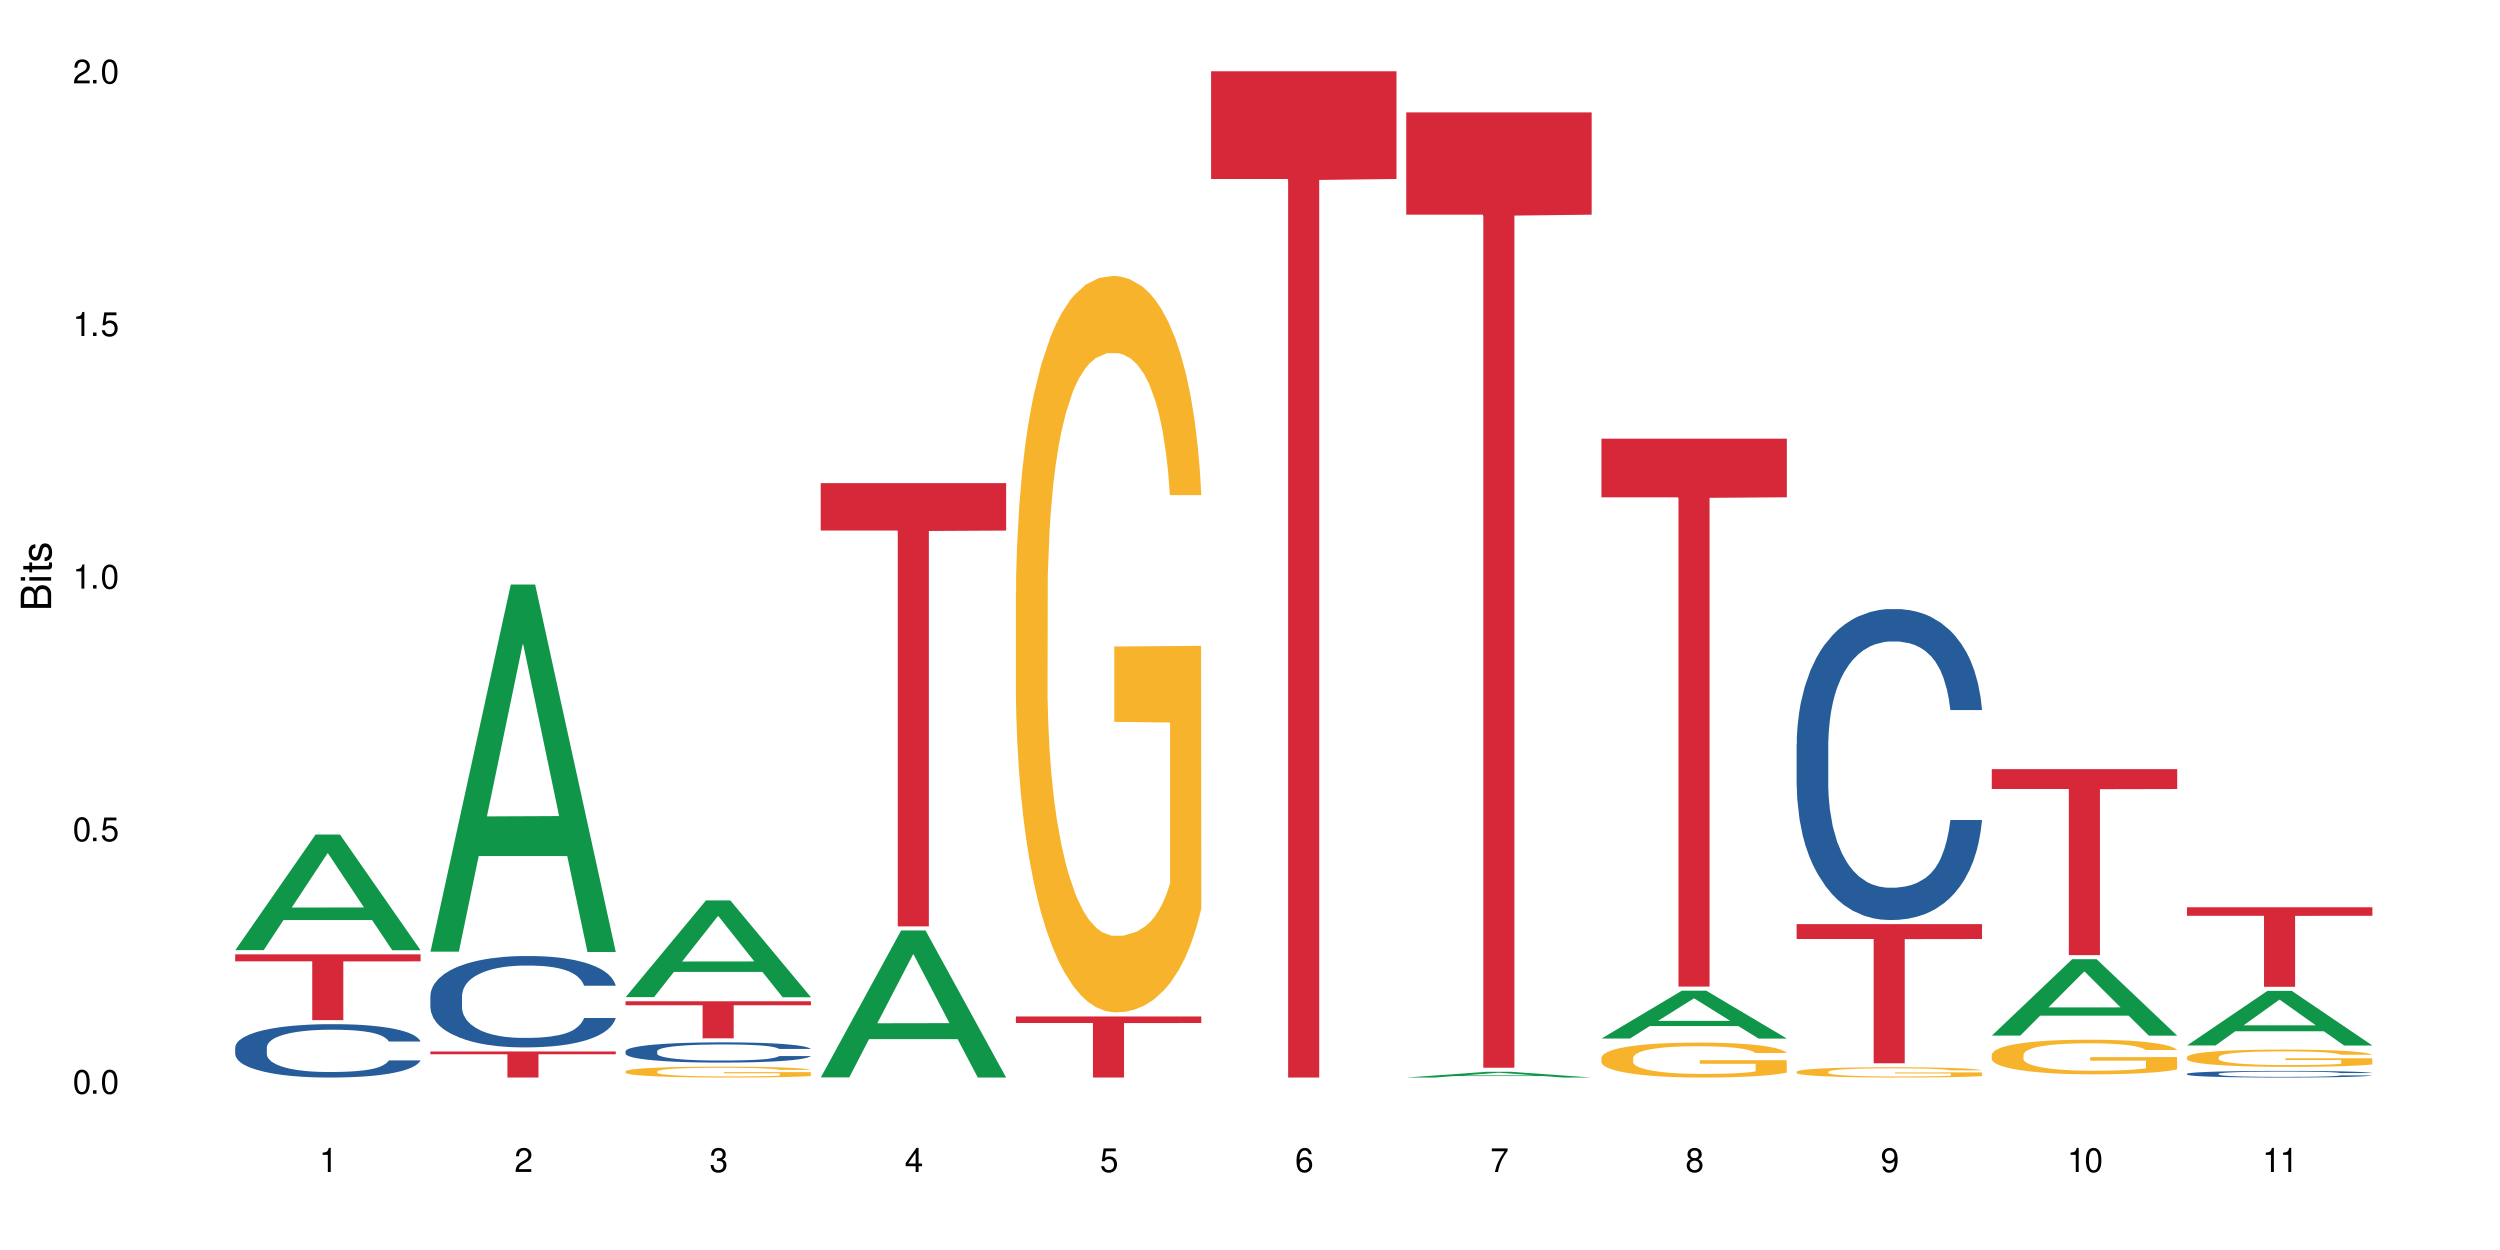 <?xml version="1.0" encoding="UTF-8"?>
<svg xmlns="http://www.w3.org/2000/svg" xmlns:xlink="http://www.w3.org/1999/xlink" width="720" height="360" viewBox="0 0 720 360">
<defs>
<g>
<g id="glyph-0-0">
</g>
<g id="glyph-0-1">
<path d="M 2.641 -6.938 C 2 -6.938 1.422 -6.656 1.078 -6.172 C 0.641 -5.562 0.406 -4.641 0.406 -3.359 C 0.406 -1.016 1.188 0.219 2.641 0.219 C 4.078 0.219 4.859 -1.016 4.859 -3.297 C 4.859 -4.641 4.656 -5.547 4.203 -6.172 C 3.844 -6.656 3.281 -6.938 2.641 -6.938 Z M 2.641 -6.188 C 3.547 -6.188 4 -5.25 4 -3.375 C 4 -1.406 3.562 -0.484 2.625 -0.484 C 1.734 -0.484 1.281 -1.438 1.281 -3.344 C 1.281 -5.25 1.734 -6.188 2.641 -6.188 Z M 2.641 -6.188 "/>
</g>
<g id="glyph-0-2">
<path d="M 1.828 -1 L 0.828 -1 L 0.828 0 L 1.828 0 Z M 1.828 -1 "/>
</g>
<g id="glyph-0-3">
<path d="M 4.562 -6.797 L 1.062 -6.797 L 0.547 -3.094 L 1.328 -3.094 C 1.719 -3.562 2.047 -3.734 2.578 -3.734 C 3.484 -3.734 4.062 -3.109 4.062 -2.094 C 4.062 -1.125 3.484 -0.531 2.578 -0.531 C 1.828 -0.531 1.375 -0.906 1.188 -1.672 L 0.328 -1.672 C 0.453 -1.109 0.547 -0.844 0.75 -0.594 C 1.125 -0.078 1.828 0.219 2.594 0.219 C 3.969 0.219 4.922 -0.781 4.922 -2.219 C 4.922 -3.562 4.031 -4.484 2.719 -4.484 C 2.25 -4.484 1.859 -4.359 1.469 -4.062 L 1.734 -5.969 L 4.562 -5.969 Z M 4.562 -6.797 "/>
</g>
<g id="glyph-0-4">
<path d="M 2.484 -4.938 L 2.484 0 L 3.328 0 L 3.328 -6.938 L 2.766 -6.938 C 2.469 -5.875 2.281 -5.734 0.984 -5.562 L 0.984 -4.938 Z M 2.484 -4.938 "/>
</g>
<g id="glyph-0-5">
<path d="M 4.859 -0.828 L 1.281 -0.828 C 1.359 -1.406 1.672 -1.781 2.5 -2.281 L 3.469 -2.828 C 4.406 -3.344 4.906 -4.062 4.906 -4.906 C 4.906 -5.484 4.672 -6.031 4.266 -6.406 C 3.859 -6.766 3.375 -6.938 2.719 -6.938 C 1.859 -6.938 1.219 -6.625 0.844 -6.031 C 0.609 -5.672 0.5 -5.234 0.484 -4.531 L 1.328 -4.531 C 1.359 -5.016 1.406 -5.281 1.531 -5.516 C 1.75 -5.938 2.188 -6.203 2.703 -6.203 C 3.469 -6.203 4.031 -5.641 4.031 -4.891 C 4.031 -4.344 3.719 -3.859 3.125 -3.516 L 2.234 -3 C 0.812 -2.172 0.406 -1.531 0.328 -0.016 L 4.859 -0.016 Z M 4.859 -0.828 "/>
</g>
<g id="glyph-0-6">
<path d="M 2.125 -3.188 L 2.578 -3.188 C 3.5 -3.188 3.984 -2.766 3.984 -1.922 C 3.984 -1.062 3.469 -0.531 2.594 -0.531 C 1.656 -0.531 1.203 -1 1.156 -2.016 L 0.312 -2.016 C 0.344 -1.453 0.438 -1.094 0.609 -0.781 C 0.953 -0.109 1.625 0.219 2.547 0.219 C 3.953 0.219 4.859 -0.625 4.859 -1.938 C 4.859 -2.828 4.516 -3.297 3.703 -3.594 C 4.344 -3.844 4.656 -4.328 4.656 -5.031 C 4.656 -6.219 3.875 -6.938 2.578 -6.938 C 1.203 -6.938 0.484 -6.172 0.453 -4.703 L 1.297 -4.703 C 1.312 -5.125 1.344 -5.359 1.453 -5.578 C 1.641 -5.969 2.062 -6.203 2.594 -6.203 C 3.344 -6.203 3.797 -5.75 3.797 -5 C 3.797 -4.516 3.609 -4.219 3.25 -4.047 C 3.016 -3.953 2.703 -3.922 2.125 -3.906 Z M 2.125 -3.188 "/>
</g>
<g id="glyph-0-7">
<path d="M 3.141 -1.672 L 3.141 0 L 3.984 0 L 3.984 -1.672 L 4.984 -1.672 L 4.984 -2.438 L 3.984 -2.438 L 3.984 -6.938 L 3.359 -6.938 L 0.266 -2.578 L 0.266 -1.672 Z M 3.141 -2.438 L 1 -2.438 L 3.141 -5.5 Z M 3.141 -2.438 "/>
</g>
<g id="glyph-0-8">
<path d="M 4.781 -5.125 C 4.609 -6.266 3.891 -6.938 2.844 -6.938 C 2.094 -6.938 1.422 -6.578 1.031 -5.953 C 0.594 -5.266 0.406 -4.422 0.406 -3.172 C 0.406 -2 0.578 -1.25 0.984 -0.641 C 1.359 -0.078 1.953 0.219 2.703 0.219 C 3.984 0.219 4.922 -0.75 4.922 -2.094 C 4.922 -3.375 4.062 -4.281 2.844 -4.281 C 2.172 -4.281 1.641 -4.031 1.281 -3.516 C 1.281 -5.234 1.828 -6.188 2.797 -6.188 C 3.391 -6.188 3.797 -5.797 3.938 -5.125 Z M 2.734 -3.531 C 3.547 -3.531 4.062 -2.953 4.062 -2.031 C 4.062 -1.156 3.484 -0.531 2.703 -0.531 C 1.922 -0.531 1.328 -1.188 1.328 -2.078 C 1.328 -2.938 1.906 -3.531 2.734 -3.531 Z M 2.734 -3.531 "/>
</g>
<g id="glyph-0-9">
<path d="M 4.984 -6.797 L 0.438 -6.797 L 0.438 -5.969 L 4.109 -5.969 C 2.5 -3.656 1.828 -2.234 1.328 0 L 2.219 0 C 2.594 -2.172 3.453 -4.047 4.984 -6.094 Z M 4.984 -6.797 "/>
</g>
<g id="glyph-0-10">
<path d="M 3.75 -3.656 C 4.469 -4.094 4.688 -4.438 4.688 -5.078 C 4.688 -6.172 3.844 -6.938 2.641 -6.938 C 1.438 -6.938 0.594 -6.172 0.594 -5.094 C 0.594 -4.438 0.812 -4.094 1.516 -3.656 C 0.734 -3.266 0.359 -2.703 0.359 -1.922 C 0.359 -0.656 1.281 0.219 2.641 0.219 C 3.984 0.219 4.922 -0.656 4.922 -1.922 C 4.922 -2.703 4.531 -3.266 3.75 -3.656 Z M 2.641 -6.188 C 3.359 -6.188 3.812 -5.75 3.812 -5.062 C 3.812 -4.406 3.344 -3.984 2.641 -3.984 C 1.922 -3.984 1.453 -4.406 1.453 -5.078 C 1.453 -5.75 1.922 -6.188 2.641 -6.188 Z M 2.641 -3.266 C 3.484 -3.266 4.062 -2.719 4.062 -1.906 C 4.062 -1.078 3.484 -0.531 2.625 -0.531 C 1.797 -0.531 1.219 -1.094 1.219 -1.906 C 1.219 -2.719 1.781 -3.266 2.641 -3.266 Z M 2.641 -3.266 "/>
</g>
<g id="glyph-0-11">
<path d="M 0.516 -1.578 C 0.672 -0.453 1.406 0.219 2.438 0.219 C 3.188 0.219 3.859 -0.141 4.266 -0.766 C 4.688 -1.453 4.891 -2.297 4.891 -3.547 C 4.891 -4.719 4.703 -5.453 4.312 -6.078 C 3.938 -6.641 3.344 -6.938 2.594 -6.938 C 1.297 -6.938 0.359 -5.969 0.359 -4.625 C 0.359 -3.344 1.234 -2.453 2.453 -2.453 C 3.094 -2.453 3.578 -2.672 4.016 -3.203 C 4 -1.484 3.469 -0.531 2.5 -0.531 C 1.906 -0.531 1.484 -0.906 1.359 -1.578 Z M 2.578 -6.203 C 3.375 -6.203 3.969 -5.531 3.969 -4.641 C 3.969 -3.797 3.391 -3.188 2.547 -3.188 C 1.734 -3.188 1.234 -3.766 1.234 -4.688 C 1.234 -5.562 1.797 -6.203 2.578 -6.203 Z M 2.578 -6.203 "/>
</g>
<g id="glyph-1-0">
</g>
<g id="glyph-1-1">
<path d="M 0 -0.953 L 0 -4.891 C 0 -5.719 -0.234 -6.344 -0.734 -6.797 C -1.188 -7.234 -1.812 -7.469 -2.5 -7.469 C -3.547 -7.469 -4.188 -7 -4.625 -5.875 C -4.984 -6.688 -5.625 -7.094 -6.531 -7.094 C -7.172 -7.094 -7.734 -6.859 -8.141 -6.391 C -8.562 -5.922 -8.75 -5.344 -8.75 -4.5 L -8.75 -0.953 Z M -4.984 -2.062 L -7.766 -2.062 L -7.766 -4.219 C -7.766 -4.844 -7.688 -5.203 -7.453 -5.5 C -7.219 -5.812 -6.859 -5.969 -6.375 -5.969 C -5.891 -5.969 -5.531 -5.812 -5.297 -5.5 C -5.062 -5.203 -4.984 -4.844 -4.984 -4.219 Z M -0.984 -2.062 L -4 -2.062 L -4 -4.781 C -4 -5.766 -3.438 -6.359 -2.484 -6.359 C -1.547 -6.359 -0.984 -5.766 -0.984 -4.781 Z M -0.984 -2.062 "/>
</g>
<g id="glyph-1-2">
<path d="M -6.281 -1.797 L -6.281 -0.797 L 0 -0.797 L 0 -1.797 Z M -8.75 -1.797 L -8.75 -0.797 L -7.484 -0.797 L -7.484 -1.797 Z M -8.75 -1.797 "/>
</g>
<g id="glyph-1-3">
<path d="M -6.281 -3.047 L -6.281 -2.016 L -8.016 -2.016 L -8.016 -1.016 L -6.281 -1.016 L -6.281 -0.172 L -5.469 -0.172 L -5.469 -1.016 L -0.719 -1.016 C -0.078 -1.016 0.281 -1.453 0.281 -2.234 C 0.281 -2.5 0.25 -2.719 0.188 -3.047 L -0.641 -3.047 C -0.609 -2.906 -0.594 -2.766 -0.594 -2.562 C -0.594 -2.141 -0.719 -2.016 -1.156 -2.016 L -5.469 -2.016 L -5.469 -3.047 Z M -6.281 -3.047 "/>
</g>
<g id="glyph-1-4">
<path d="M -4.531 -5.25 C -5.766 -5.25 -6.469 -4.422 -6.469 -2.969 C -6.469 -1.516 -5.719 -0.562 -4.547 -0.562 C -3.562 -0.562 -3.094 -1.062 -2.734 -2.562 L -2.516 -3.484 C -2.344 -4.188 -2.094 -4.469 -1.641 -4.469 C -1.047 -4.469 -0.641 -3.875 -0.641 -3 C -0.641 -2.453 -0.797 -2 -1.062 -1.75 C -1.25 -1.594 -1.422 -1.531 -1.875 -1.469 L -1.875 -0.406 C -0.422 -0.453 0.281 -1.266 0.281 -2.922 C 0.281 -4.5 -0.5 -5.516 -1.719 -5.516 C -2.656 -5.516 -3.172 -4.984 -3.469 -3.734 L -3.703 -2.766 C -3.891 -1.953 -4.156 -1.609 -4.594 -1.609 C -5.188 -1.609 -5.547 -2.125 -5.547 -2.938 C -5.547 -3.75 -5.203 -4.172 -4.531 -4.203 Z M -4.531 -5.25 "/>
</g>
</g>
</defs>
<rect x="-72" y="-36" width="864" height="432" fill="rgb(100%, 100%, 100%)" fill-opacity="1"/>
<path fill-rule="nonzero" fill="rgb(6.275%, 58.824%, 28.235%)" fill-opacity="1" d="M 67.73 273.645 L 67.789 273.613 L 90.895 240.34 L 97.91 240.34 L 121.133 273.676 L 112.973 273.676 L 107.152 264.977 L 81.652 264.977 L 75.945 273.645 L 67.73 273.645 L 84.105 261.375 L 104.816 261.344 L 94.488 245.789 L 94.375 245.758 L 94.262 245.852 L 84.047 261.344 L 84.105 261.375 Z M 67.73 273.645 "/>
<path fill-rule="nonzero" fill="rgb(14.51%, 36.078%, 60%)" fill-opacity="1" d="M 67.73 301.652 L 67.797 301.637 L 67.797 301.301 L 67.992 300.766 L 68.449 300.094 L 68.902 299.629 L 70.074 298.801 L 71.703 298 L 73.398 297.383 L 74.633 297.016 L 75.742 296.734 L 78.281 296.215 L 79.91 295.949 L 81.668 295.711 L 83.816 295.473 L 85.379 295.332 L 88.895 295.105 L 91.5 295.008 L 93.52 294.965 L 97.883 294.965 L 100.488 295.023 L 102.375 295.09 L 104.461 295.203 L 106.219 295.332 L 109.281 295.641 L 112.016 296.031 L 113.254 296.258 L 115.207 296.691 L 116.703 297.113 L 117.746 297.48 L 118.918 298 L 119.961 298.633 L 120.742 299.348 L 121.133 299.953 L 112.016 299.953 L 111.559 299.391 L 111.039 298.953 L 110.062 298.379 L 109.086 297.973 L 107.715 297.562 L 106.48 297.297 L 104.785 297.031 L 103.289 296.863 L 101.727 296.734 L 100.227 296.652 L 97.363 296.566 L 94.039 296.566 L 92.805 296.594 L 90.262 296.707 L 88.895 296.805 L 86.941 297.004 L 85.574 297.184 L 83.945 297.465 L 82.84 297.703 L 81.473 298.07 L 80.496 298.395 L 79.387 298.855 L 78.738 299.207 L 78.152 299.602 L 77.629 300.062 L 77.238 300.555 L 76.977 301.074 L 76.848 301.582 L 76.848 303.758 L 76.977 304.266 L 77.305 304.855 L 78.152 305.711 L 79.387 306.457 L 80.82 307.047 L 82.188 307.469 L 82.969 307.664 L 84.012 307.887 L 85.641 308.168 L 87.984 308.449 L 89.352 308.562 L 91.438 308.676 L 93.586 308.73 L 96.449 308.73 L 98.988 308.676 L 100.684 308.605 L 102.441 308.492 L 104.852 308.254 L 106.348 308.027 L 107.652 307.762 L 108.629 307.496 L 109.281 307.27 L 110.258 306.836 L 111.039 306.355 L 111.625 305.867 L 112.016 305.387 L 121.133 305.387 L 120.742 305.949 L 120.156 306.496 L 119.57 306.906 L 118.656 307.398 L 117.613 307.832 L 116.117 308.324 L 114.879 308.648 L 113.254 308.996 L 111.754 309.266 L 110.125 309.504 L 107.715 309.785 L 106.152 309.926 L 104.461 310.051 L 102.441 310.164 L 99.902 310.262 L 97.168 310.32 L 94.625 310.332 L 91.891 310.305 L 89.871 310.25 L 87.203 310.121 L 83.883 309.867 L 81.473 309.602 L 79.582 309.336 L 77.957 309.055 L 76.133 308.676 L 73.789 308.059 L 72.355 307.578 L 71.379 307.188 L 70.27 306.637 L 69.488 306.148 L 68.578 305.359 L 67.926 304.363 L 67.73 303.59 Z M 67.73 301.652 "/>
<path fill-rule="nonzero" fill="rgb(83.922%, 15.686%, 22.353%)" fill-opacity="1" d="M 67.73 274.84 L 121.133 274.84 L 121.133 276.871 L 98.875 276.887 L 98.875 293.801 L 89.922 293.801 L 89.922 276.906 L 89.793 276.871 L 67.73 276.871 Z M 67.73 274.84 "/>
<path fill-rule="nonzero" fill="rgb(6.275%, 58.824%, 28.235%)" fill-opacity="1" d="M 123.941 274.082 L 124 273.984 L 147.105 168.344 L 154.125 168.344 L 177.344 274.184 L 169.184 274.184 L 163.367 246.555 L 137.863 246.555 L 132.156 274.082 L 123.941 274.082 L 140.316 235.125 L 161.027 235.027 L 150.699 185.633 L 150.586 185.535 L 150.473 185.832 L 140.258 235.027 L 140.316 235.125 Z M 123.941 274.082 "/>
<path fill-rule="nonzero" fill="rgb(14.51%, 36.078%, 60%)" fill-opacity="1" d="M 123.941 286.793 L 124.008 286.77 L 124.008 286.191 L 124.203 285.277 L 124.66 284.125 L 125.113 283.332 L 126.285 281.91 L 127.914 280.543 L 129.609 279.484 L 130.844 278.859 L 131.953 278.375 L 134.492 277.488 L 136.121 277.031 L 137.879 276.621 L 140.027 276.211 L 141.59 275.973 L 145.109 275.586 L 147.711 275.418 L 149.73 275.348 L 154.094 275.348 L 156.699 275.441 L 158.59 275.562 L 160.672 275.754 L 162.43 275.973 L 165.492 276.5 L 168.227 277.176 L 169.465 277.559 L 171.418 278.305 L 172.914 279.027 L 173.957 279.652 L 175.129 280.543 L 176.172 281.625 L 176.953 282.852 L 177.344 283.883 L 168.227 283.883 L 167.77 282.922 L 167.25 282.176 L 166.273 281.191 L 165.297 280.492 L 163.93 279.797 L 162.691 279.34 L 160.996 278.883 L 159.5 278.594 L 157.938 278.375 L 156.438 278.23 L 153.574 278.09 L 150.254 278.09 L 149.016 278.137 L 146.477 278.328 L 145.109 278.496 L 143.152 278.832 L 141.785 279.145 L 140.156 279.629 L 139.051 280.035 L 137.684 280.66 L 136.707 281.215 L 135.598 282.008 L 134.949 282.609 L 134.363 283.281 L 133.84 284.078 L 133.449 284.918 L 133.191 285.809 L 133.059 286.672 L 133.059 290.402 L 133.191 291.266 L 133.516 292.277 L 134.363 293.746 L 135.598 295.02 L 137.031 296.027 L 138.398 296.75 L 139.18 297.086 L 140.223 297.473 L 141.852 297.953 L 144.195 298.434 L 145.562 298.625 L 147.648 298.82 L 149.797 298.914 L 152.66 298.914 L 155.203 298.82 L 156.895 298.699 L 158.652 298.508 L 161.062 298.098 L 162.559 297.711 L 163.863 297.254 L 164.84 296.797 L 165.492 296.414 L 166.469 295.668 L 167.25 294.852 L 167.836 294.008 L 168.227 293.191 L 177.344 293.191 L 176.953 294.152 L 176.367 295.09 L 175.781 295.789 L 174.867 296.629 L 173.828 297.375 L 172.328 298.219 L 171.09 298.77 L 169.465 299.371 L 167.965 299.828 L 166.336 300.238 L 163.93 300.719 L 162.363 300.961 L 160.672 301.176 L 158.652 301.367 L 156.113 301.535 L 153.379 301.633 L 150.84 301.656 L 148.102 301.609 L 146.086 301.512 L 143.414 301.297 L 140.094 300.863 L 137.684 300.406 L 135.793 299.949 L 134.168 299.469 L 132.344 298.82 L 130 297.762 L 128.566 296.941 L 127.59 296.27 L 126.48 295.332 L 125.699 294.488 L 124.789 293.145 L 124.137 291.434 L 123.941 290.113 Z M 123.941 286.793 "/>
<path fill-rule="nonzero" fill="rgb(83.922%, 15.686%, 22.353%)" fill-opacity="1" d="M 123.941 302.82 L 177.344 302.82 L 177.344 303.625 L 155.086 303.633 L 155.086 310.332 L 146.133 310.332 L 146.133 303.637 L 146.004 303.625 L 123.941 303.625 Z M 123.941 302.82 "/>
<path fill-rule="nonzero" fill="rgb(6.275%, 58.824%, 28.235%)" fill-opacity="1" d="M 180.152 287.18 L 180.211 287.152 L 203.316 259.324 L 210.336 259.324 L 233.555 287.203 L 225.395 287.203 L 219.578 279.926 L 194.074 279.926 L 188.371 287.18 L 180.152 287.18 L 196.527 276.914 L 217.238 276.891 L 206.91 263.879 L 206.797 263.852 L 206.684 263.93 L 196.473 276.891 L 196.527 276.914 Z M 180.152 287.18 "/>
<path fill-rule="nonzero" fill="rgb(14.51%, 36.078%, 60%)" fill-opacity="1" d="M 180.152 302.738 L 180.219 302.73 L 180.219 302.605 L 180.414 302.402 L 180.871 302.145 L 181.324 301.969 L 182.5 301.656 L 184.125 301.352 L 185.82 301.117 L 187.059 300.98 L 188.164 300.871 L 190.703 300.676 L 192.332 300.574 L 194.09 300.484 L 196.238 300.395 L 197.801 300.34 L 201.32 300.254 L 203.922 300.219 L 205.941 300.199 L 210.305 300.199 L 212.91 300.223 L 214.801 300.25 L 216.883 300.293 L 218.641 300.34 L 221.703 300.457 L 224.438 300.605 L 225.676 300.691 L 227.629 300.855 L 229.125 301.016 L 230.168 301.156 L 231.34 301.352 L 232.383 301.59 L 233.164 301.863 L 233.555 302.094 L 224.438 302.094 L 223.98 301.879 L 223.461 301.715 L 222.484 301.496 L 221.508 301.34 L 220.141 301.188 L 218.902 301.086 L 217.207 300.984 L 215.711 300.922 L 214.148 300.871 L 212.648 300.84 L 209.785 300.809 L 206.465 300.809 L 205.227 300.82 L 202.688 300.863 L 201.32 300.898 L 199.363 300.973 L 197.996 301.043 L 196.371 301.148 L 195.262 301.238 L 193.895 301.379 L 192.918 301.5 L 191.812 301.676 L 191.16 301.809 L 190.574 301.961 L 190.051 302.137 L 189.66 302.32 L 189.402 302.52 L 189.27 302.711 L 189.27 303.535 L 189.402 303.727 L 189.727 303.953 L 190.574 304.277 L 191.812 304.559 L 193.242 304.781 L 194.609 304.941 L 195.395 305.016 L 196.434 305.102 L 198.062 305.211 L 200.406 305.316 L 201.773 305.359 L 203.859 305.402 L 206.008 305.422 L 208.875 305.422 L 211.414 305.402 L 213.105 305.375 L 214.863 305.332 L 217.273 305.242 L 218.773 305.156 L 220.074 305.055 L 221.051 304.953 L 221.703 304.867 L 222.68 304.703 L 223.461 304.523 L 224.047 304.336 L 224.438 304.152 L 233.555 304.152 L 233.164 304.367 L 232.578 304.574 L 231.992 304.73 L 231.082 304.918 L 230.039 305.082 L 228.539 305.27 L 227.305 305.391 L 225.676 305.523 L 224.176 305.625 L 222.551 305.715 L 220.141 305.82 L 218.578 305.875 L 216.883 305.922 L 214.863 305.965 L 212.324 306.004 L 209.59 306.023 L 207.051 306.031 L 204.316 306.02 L 202.297 305.996 L 199.625 305.949 L 196.305 305.855 L 193.895 305.754 L 192.008 305.652 L 190.379 305.543 L 188.555 305.402 L 186.211 305.168 L 184.777 304.984 L 183.801 304.836 L 182.695 304.629 L 181.914 304.441 L 181 304.145 L 180.348 303.766 L 180.152 303.473 Z M 180.152 302.738 "/>
<path fill-rule="nonzero" fill="rgb(96.863%, 70.196%, 16.863%)" fill-opacity="1" d="M 180.152 308.539 L 180.219 308.535 L 180.219 308.477 L 180.48 308.348 L 181.129 308.172 L 181.977 308.023 L 182.891 307.91 L 183.477 307.852 L 184.453 307.766 L 185.297 307.699 L 187.449 307.57 L 190.184 307.453 L 191.68 307.398 L 193.375 307.352 L 195.785 307.297 L 196.891 307.277 L 200.277 307.23 L 204.121 307.203 L 208.352 307.195 L 210.305 307.195 L 212.977 307.207 L 216.621 307.238 L 218.707 307.27 L 220.336 307.297 L 222.027 307.332 L 224.113 307.391 L 226.066 307.461 L 227.629 307.527 L 229.191 307.613 L 230.492 307.707 L 231.602 307.809 L 232.578 307.926 L 233.164 308.027 L 233.555 308.129 L 224.504 308.129 L 223.98 308.027 L 223.395 307.949 L 222.418 307.855 L 221.441 307.785 L 220.465 307.73 L 218.641 307.656 L 217.078 307.613 L 215.125 307.57 L 213.238 307.547 L 211.086 307.527 L 209.785 307.523 L 206.332 307.523 L 203.207 307.543 L 201.383 307.566 L 200.082 307.59 L 198.258 307.633 L 197.152 307.668 L 196.5 307.688 L 194.547 307.777 L 193.242 307.859 L 192.527 307.914 L 191.617 308 L 190.965 308.078 L 190.246 308.191 L 189.855 308.277 L 189.336 308.473 L 189.27 308.988 L 189.465 309.098 L 189.855 309.215 L 190.379 309.316 L 191.16 309.426 L 191.941 309.508 L 193.309 309.621 L 194.48 309.695 L 195.395 309.746 L 197.152 309.82 L 197.867 309.848 L 199.562 309.898 L 201.32 309.941 L 203.469 309.973 L 205.098 309.992 L 207.699 310.004 L 211.023 310.004 L 214.93 309.988 L 217.402 309.965 L 219.098 309.941 L 220.203 309.922 L 221.57 309.891 L 222.551 309.863 L 223.461 309.832 L 224.566 309.781 L 224.566 309.098 L 208.484 309.094 L 208.484 308.773 L 233.488 308.77 L 233.555 309.891 L 232.188 309.969 L 230.492 310.043 L 228.867 310.102 L 227.172 310.148 L 224.762 310.203 L 222.809 310.238 L 219.812 310.277 L 217.078 310.305 L 214.215 310.32 L 211.672 310.328 L 208.68 310.332 L 206.008 310.328 L 203.141 310.309 L 200.863 310.285 L 198.777 310.258 L 196.695 310.219 L 194.09 310.16 L 192.398 310.113 L 190.641 310.051 L 188.879 309.98 L 187.316 309.902 L 186.277 309.844 L 185.234 309.773 L 184.125 309.688 L 183.086 309.59 L 182.305 309.5 L 181.586 309.402 L 181.066 309.305 L 180.543 309.176 L 180.285 309.074 L 180.152 308.984 Z M 180.152 308.539 "/>
<path fill-rule="nonzero" fill="rgb(83.922%, 15.686%, 22.353%)" fill-opacity="1" d="M 180.152 288.367 L 233.555 288.367 L 233.555 289.512 L 211.301 289.52 L 211.301 299.039 L 202.344 299.039 L 202.344 289.531 L 202.215 289.512 L 180.152 289.512 Z M 180.152 288.367 "/>
<path fill-rule="nonzero" fill="rgb(6.275%, 58.824%, 28.235%)" fill-opacity="1" d="M 236.367 310.293 L 236.422 310.254 L 259.527 267.969 L 266.547 267.969 L 289.766 310.332 L 281.609 310.332 L 275.789 299.273 L 250.285 299.273 L 244.582 310.293 L 236.367 310.293 L 252.738 294.699 L 273.449 294.66 L 263.121 274.891 L 263.008 274.852 L 262.895 274.973 L 252.684 294.66 L 252.738 294.699 Z M 236.367 310.293 "/>
<path fill-rule="nonzero" fill="rgb(83.922%, 15.686%, 22.353%)" fill-opacity="1" d="M 236.367 139.133 L 289.766 139.133 L 289.766 152.801 L 267.512 152.922 L 267.512 266.805 L 258.555 266.805 L 258.555 153.039 L 258.426 152.801 L 236.367 152.801 Z M 236.367 139.133 "/>
<path fill-rule="nonzero" fill="rgb(96.863%, 70.196%, 16.863%)" fill-opacity="1" d="M 292.578 170.309 L 292.641 170.113 L 292.641 166.238 L 292.902 157.523 L 293.555 145.512 L 294.398 135.633 L 295.312 127.883 L 295.898 123.812 L 296.875 118.004 L 297.723 113.738 L 299.871 105.023 L 302.605 96.887 L 304.105 93.398 L 305.797 90.105 L 308.207 86.426 L 309.312 85.07 L 312.699 81.969 L 316.543 80.031 L 320.773 79.449 L 322.73 79.645 L 325.398 80.418 L 329.047 82.551 L 331.129 84.488 L 332.758 86.426 L 334.449 88.941 L 336.535 92.816 L 338.488 97.469 L 340.051 102.117 L 341.613 107.93 L 342.918 114.129 L 344.023 120.906 L 345 129.043 L 345.586 135.824 L 345.977 142.605 L 336.926 142.605 L 336.406 135.824 L 335.82 130.594 L 334.84 124.203 L 333.863 119.551 L 332.887 115.871 L 331.066 110.836 L 329.5 107.734 L 327.547 105.023 L 325.66 103.277 L 323.512 102.117 L 322.207 101.73 L 318.758 101.73 L 315.629 103.086 L 313.809 104.637 L 312.504 106.184 L 310.68 109.09 L 309.574 111.414 L 308.922 112.965 L 306.969 118.973 L 305.668 124.395 L 304.949 128.074 L 304.039 133.887 L 303.387 139.117 L 302.672 146.867 L 302.281 152.68 L 301.758 165.852 L 301.695 200.723 L 301.891 208.086 L 302.281 216.027 L 302.801 223.004 L 303.582 230.363 L 304.363 235.98 L 305.73 243.535 L 306.902 248.574 L 307.816 251.867 L 309.574 257.098 L 310.289 258.84 L 311.984 262.328 L 313.742 265.039 L 315.891 267.367 L 317.52 268.527 L 320.125 269.496 L 323.445 269.496 L 327.352 268.336 L 329.828 266.785 L 331.52 265.234 L 332.629 263.879 L 333.996 261.746 L 334.973 259.809 L 335.883 257.68 L 336.992 254.387 L 336.992 208.086 L 320.906 207.891 L 320.906 186.195 L 345.914 186 L 345.977 261.746 L 344.609 266.977 L 342.918 272.016 L 341.289 275.891 L 339.598 279.184 L 337.188 282.863 L 335.234 285.188 L 332.238 287.902 L 329.5 289.645 L 326.637 290.805 L 324.098 291.387 L 321.102 291.582 L 318.43 291.195 L 315.566 290.031 L 313.285 288.48 L 311.203 286.543 L 309.117 284.027 L 306.512 279.957 L 304.82 276.664 L 303.062 272.598 L 301.305 267.754 L 299.742 262.523 L 298.699 258.453 L 297.656 253.805 L 296.551 247.992 L 295.508 241.406 L 294.727 235.402 L 294.008 228.621 L 293.488 222.227 L 292.969 213.508 L 292.707 206.535 L 292.578 200.531 Z M 292.578 170.309 "/>
<path fill-rule="nonzero" fill="rgb(83.922%, 15.686%, 22.353%)" fill-opacity="1" d="M 292.578 292.746 L 345.977 292.746 L 345.977 294.629 L 323.723 294.645 L 323.723 310.332 L 314.77 310.332 L 314.77 294.66 L 314.637 294.629 L 292.578 294.629 Z M 292.578 292.746 "/>
<path fill-rule="nonzero" fill="rgb(83.922%, 15.686%, 22.353%)" fill-opacity="1" d="M 348.789 20.527 L 402.188 20.527 L 402.188 51.547 L 379.934 51.82 L 379.934 310.332 L 370.98 310.332 L 370.98 52.094 L 370.848 51.547 L 348.789 51.547 Z M 348.789 20.527 "/>
<path fill-rule="nonzero" fill="rgb(6.275%, 58.824%, 28.235%)" fill-opacity="1" d="M 405 310.332 L 405.059 310.328 L 428.164 308.676 L 435.18 308.676 L 458.402 310.332 L 450.242 310.332 L 444.422 309.898 L 418.922 309.898 L 413.215 310.332 L 405 310.332 L 421.375 309.723 L 442.082 309.719 L 431.758 308.949 L 431.645 308.945 L 431.527 308.949 L 421.316 309.719 L 421.375 309.723 Z M 405 310.332 "/>
<path fill-rule="nonzero" fill="rgb(83.922%, 15.686%, 22.353%)" fill-opacity="1" d="M 405 32.379 L 458.402 32.379 L 458.402 61.828 L 436.145 62.086 L 436.145 307.512 L 427.191 307.512 L 427.191 62.344 L 427.062 61.828 L 405 61.828 Z M 405 32.379 "/>
<path fill-rule="nonzero" fill="rgb(6.275%, 58.824%, 28.235%)" fill-opacity="1" d="M 461.211 299.098 L 461.27 299.086 L 484.375 285.312 L 491.391 285.312 L 514.613 299.109 L 506.453 299.109 L 500.633 295.508 L 475.133 295.508 L 469.426 299.098 L 461.211 299.098 L 477.586 294.02 L 498.297 294.004 L 487.969 287.566 L 487.855 287.555 L 487.742 287.59 L 477.527 294.004 L 477.586 294.02 Z M 461.211 299.098 "/>
<path fill-rule="nonzero" fill="rgb(96.863%, 70.196%, 16.863%)" fill-opacity="1" d="M 461.211 304.582 L 461.277 304.574 L 461.277 304.391 L 461.535 303.977 L 462.188 303.406 L 463.035 302.938 L 463.945 302.57 L 464.531 302.379 L 465.508 302.102 L 466.355 301.898 L 468.504 301.488 L 471.242 301.102 L 472.738 300.934 L 474.43 300.781 L 476.84 300.605 L 477.949 300.539 L 481.336 300.395 L 485.176 300.301 L 489.41 300.273 L 491.363 300.285 L 494.035 300.32 L 497.68 300.422 L 499.766 300.512 L 501.391 300.605 L 503.086 300.723 L 505.168 300.906 L 507.125 301.129 L 508.688 301.348 L 510.25 301.625 L 511.551 301.918 L 512.66 302.238 L 513.637 302.625 L 514.223 302.945 L 514.613 303.27 L 505.559 303.27 L 505.039 302.945 L 504.453 302.699 L 503.477 302.395 L 502.5 302.176 L 501.523 302 L 499.699 301.762 L 498.137 301.617 L 496.184 301.488 L 494.293 301.402 L 492.145 301.348 L 490.844 301.332 L 487.391 301.332 L 484.266 301.395 L 482.441 301.469 L 481.141 301.543 L 479.316 301.68 L 478.207 301.789 L 477.559 301.863 L 475.602 302.148 L 474.301 302.406 L 473.586 302.578 L 472.672 302.855 L 472.023 303.102 L 471.305 303.473 L 470.914 303.746 L 470.395 304.371 L 470.328 306.023 L 470.523 306.375 L 470.914 306.75 L 471.438 307.082 L 472.219 307.43 L 473 307.695 L 474.367 308.055 L 475.539 308.293 L 476.449 308.449 L 478.207 308.699 L 478.926 308.781 L 480.617 308.945 L 482.375 309.074 L 484.523 309.184 L 486.152 309.238 L 488.758 309.285 L 492.078 309.285 L 495.988 309.23 L 498.461 309.156 L 500.156 309.082 L 501.262 309.02 L 502.629 308.918 L 503.605 308.824 L 504.52 308.727 L 505.625 308.57 L 505.625 306.375 L 489.539 306.363 L 489.539 305.336 L 514.547 305.328 L 514.613 308.918 L 513.246 309.164 L 511.551 309.406 L 509.922 309.59 L 508.23 309.746 L 505.82 309.918 L 503.867 310.031 L 500.871 310.156 L 498.137 310.242 L 495.27 310.297 L 492.73 310.324 L 489.734 310.332 L 487.066 310.312 L 484.199 310.258 L 481.922 310.184 L 479.836 310.094 L 477.754 309.973 L 475.148 309.781 L 473.453 309.625 L 471.695 309.434 L 469.938 309.203 L 468.375 308.953 L 467.332 308.762 L 466.289 308.543 L 465.184 308.266 L 464.141 307.953 L 463.359 307.668 L 462.645 307.348 L 462.121 307.043 L 461.602 306.629 L 461.34 306.301 L 461.211 306.016 Z M 461.211 304.582 "/>
<path fill-rule="nonzero" fill="rgb(83.922%, 15.686%, 22.353%)" fill-opacity="1" d="M 461.211 126.332 L 514.613 126.332 L 514.613 143.223 L 492.355 143.371 L 492.355 284.148 L 483.402 284.148 L 483.402 143.52 L 483.273 143.223 L 461.211 143.223 Z M 461.211 126.332 "/>
<path fill-rule="nonzero" fill="rgb(14.51%, 36.078%, 60%)" fill-opacity="1" d="M 517.422 214.398 L 517.488 214.316 L 517.488 212.352 L 517.684 209.242 L 518.141 205.312 L 518.594 202.613 L 519.766 197.781 L 521.395 193.117 L 523.09 189.516 L 524.324 187.387 L 525.434 185.75 L 527.973 182.723 L 529.602 181.168 L 531.359 179.777 L 533.508 178.383 L 535.07 177.566 L 538.586 176.258 L 541.191 175.684 L 543.211 175.438 L 547.574 175.438 L 550.18 175.766 L 552.066 176.176 L 554.152 176.828 L 555.91 177.566 L 558.973 179.367 L 561.707 181.66 L 562.945 182.969 L 564.898 185.504 L 566.395 187.961 L 567.438 190.09 L 568.609 193.117 L 569.652 196.801 L 570.434 200.973 L 570.824 204.492 L 561.707 204.492 L 561.25 201.219 L 560.73 198.684 L 559.754 195.328 L 558.777 192.953 L 557.41 190.578 L 556.172 189.023 L 554.477 187.469 L 552.98 186.488 L 551.418 185.75 L 549.918 185.258 L 547.055 184.77 L 543.734 184.77 L 542.496 184.934 L 539.957 185.586 L 538.586 186.16 L 536.633 187.305 L 535.266 188.371 L 533.637 190.008 L 532.531 191.398 L 531.164 193.527 L 530.188 195.41 L 529.078 198.109 L 528.43 200.156 L 527.844 202.449 L 527.32 205.148 L 526.93 208.012 L 526.672 211.043 L 526.539 213.988 L 526.539 226.676 L 526.672 229.621 L 526.996 233.059 L 527.844 238.051 L 529.078 242.391 L 530.512 245.828 L 531.879 248.281 L 532.66 249.43 L 533.703 250.738 L 535.332 252.375 L 537.676 254.012 L 539.043 254.668 L 541.129 255.32 L 543.277 255.648 L 546.141 255.648 L 548.684 255.32 L 550.375 254.914 L 552.133 254.258 L 554.543 252.867 L 556.039 251.555 L 557.344 250 L 558.32 248.445 L 558.973 247.137 L 559.949 244.598 L 560.73 241.816 L 561.316 238.953 L 561.707 236.168 L 570.824 236.168 L 570.434 239.441 L 569.848 242.637 L 569.262 245.008 L 568.348 247.875 L 567.309 250.41 L 565.809 253.273 L 564.57 255.156 L 562.945 257.203 L 561.445 258.758 L 559.816 260.152 L 557.41 261.789 L 555.844 262.605 L 554.152 263.344 L 552.133 263.996 L 549.594 264.57 L 546.859 264.898 L 544.32 264.98 L 541.582 264.816 L 539.566 264.488 L 536.895 263.75 L 533.574 262.277 L 531.164 260.723 L 529.273 259.168 L 527.648 257.531 L 525.824 255.32 L 523.48 251.719 L 522.047 248.938 L 521.07 246.645 L 519.961 243.453 L 519.18 240.59 L 518.27 236.004 L 517.617 230.195 L 517.422 225.691 Z M 517.422 214.398 "/>
<path fill-rule="nonzero" fill="rgb(96.863%, 70.196%, 16.863%)" fill-opacity="1" d="M 517.422 308.641 L 517.488 308.637 L 517.488 308.586 L 517.75 308.461 L 518.398 308.293 L 519.246 308.156 L 520.156 308.051 L 520.742 307.992 L 521.723 307.91 L 522.566 307.852 L 524.715 307.73 L 527.453 307.617 L 528.949 307.566 L 530.645 307.523 L 533.051 307.469 L 534.16 307.453 L 537.547 307.41 L 541.387 307.383 L 545.621 307.375 L 547.574 307.375 L 550.246 307.387 L 553.891 307.418 L 555.977 307.445 L 557.605 307.469 L 559.297 307.504 L 561.379 307.559 L 563.336 307.625 L 564.898 307.691 L 566.461 307.77 L 567.762 307.855 L 568.871 307.953 L 569.848 308.066 L 570.434 308.16 L 570.824 308.254 L 561.773 308.254 L 561.25 308.16 L 560.664 308.086 L 559.688 307.996 L 558.711 307.934 L 557.734 307.883 L 555.91 307.812 L 554.348 307.77 L 552.395 307.73 L 550.504 307.707 L 548.355 307.691 L 547.055 307.684 L 543.602 307.684 L 540.477 307.703 L 538.652 307.727 L 537.352 307.746 L 535.527 307.785 L 534.418 307.82 L 533.77 307.84 L 531.816 307.926 L 530.512 308 L 529.797 308.051 L 528.883 308.133 L 528.234 308.207 L 527.516 308.312 L 527.125 308.395 L 526.605 308.578 L 526.539 309.066 L 526.734 309.168 L 527.125 309.277 L 527.648 309.375 L 528.43 309.477 L 529.211 309.559 L 530.578 309.664 L 531.75 309.734 L 532.66 309.777 L 534.418 309.852 L 535.137 309.875 L 536.828 309.926 L 538.586 309.961 L 540.738 309.996 L 542.363 310.012 L 544.969 310.023 L 548.293 310.023 L 552.199 310.008 L 554.672 309.988 L 556.367 309.965 L 557.473 309.945 L 558.84 309.918 L 559.816 309.891 L 560.73 309.859 L 561.836 309.812 L 561.836 309.168 L 545.75 309.164 L 545.75 308.863 L 570.758 308.859 L 570.824 309.918 L 569.457 309.988 L 567.762 310.059 L 566.137 310.113 L 564.441 310.16 L 562.031 310.211 L 560.078 310.242 L 557.082 310.281 L 554.348 310.305 L 551.48 310.32 L 548.941 310.328 L 545.945 310.332 L 543.277 310.328 L 540.41 310.312 L 538.133 310.289 L 536.047 310.262 L 533.965 310.227 L 531.359 310.172 L 529.664 310.125 L 527.906 310.066 L 526.148 310 L 524.586 309.926 L 523.543 309.871 L 522.504 309.805 L 521.395 309.723 L 520.352 309.633 L 519.57 309.547 L 518.855 309.453 L 518.336 309.363 L 517.812 309.242 L 517.555 309.145 L 517.422 309.062 Z M 517.422 308.641 "/>
<path fill-rule="nonzero" fill="rgb(83.922%, 15.686%, 22.353%)" fill-opacity="1" d="M 517.422 266.145 L 570.824 266.145 L 570.824 270.434 L 548.566 270.469 L 548.566 306.211 L 539.613 306.211 L 539.613 270.508 L 539.484 270.434 L 517.422 270.434 Z M 517.422 266.145 "/>
<path fill-rule="nonzero" fill="rgb(6.275%, 58.824%, 28.235%)" fill-opacity="1" d="M 573.633 298.25 L 573.691 298.23 L 596.797 276.242 L 603.816 276.242 L 627.035 298.273 L 618.875 298.273 L 613.059 292.52 L 587.555 292.52 L 581.852 298.25 L 573.633 298.25 L 590.008 290.141 L 610.719 290.121 L 600.391 279.84 L 600.277 279.82 L 600.164 279.883 L 589.953 290.121 L 590.008 290.141 Z M 573.633 298.25 "/>
<path fill-rule="nonzero" fill="rgb(96.863%, 70.196%, 16.863%)" fill-opacity="1" d="M 573.633 303.707 L 573.699 303.695 L 573.699 303.516 L 573.961 303.105 L 574.609 302.539 L 575.457 302.074 L 576.371 301.711 L 576.957 301.52 L 577.934 301.246 L 578.777 301.047 L 580.93 300.637 L 583.664 300.254 L 585.16 300.09 L 586.855 299.938 L 589.266 299.762 L 590.371 299.699 L 593.758 299.555 L 597.598 299.465 L 601.832 299.438 L 603.785 299.445 L 606.457 299.48 L 610.102 299.582 L 612.188 299.672 L 613.816 299.762 L 615.508 299.883 L 617.594 300.062 L 619.547 300.281 L 621.109 300.5 L 622.672 300.773 L 623.973 301.066 L 625.082 301.383 L 626.059 301.766 L 626.645 302.086 L 627.035 302.402 L 617.984 302.402 L 617.461 302.086 L 616.875 301.84 L 615.898 301.539 L 614.922 301.32 L 613.945 301.148 L 612.121 300.91 L 610.559 300.766 L 608.605 300.637 L 606.715 300.555 L 604.566 300.5 L 603.266 300.484 L 599.812 300.484 L 596.688 300.547 L 594.863 300.621 L 593.562 300.691 L 591.738 300.828 L 590.633 300.938 L 589.98 301.012 L 588.027 301.293 L 586.723 301.547 L 586.008 301.723 L 585.098 301.992 L 584.445 302.238 L 583.727 302.605 L 583.336 302.879 L 582.816 303.496 L 582.75 305.137 L 582.945 305.48 L 583.336 305.855 L 583.859 306.184 L 584.641 306.527 L 585.422 306.793 L 586.789 307.148 L 587.961 307.383 L 588.871 307.539 L 590.633 307.785 L 591.348 307.867 L 593.039 308.031 L 594.801 308.156 L 596.949 308.266 L 598.578 308.32 L 601.18 308.367 L 604.504 308.367 L 608.41 308.312 L 610.883 308.238 L 612.578 308.168 L 613.684 308.102 L 615.051 308.004 L 616.031 307.91 L 616.941 307.812 L 618.047 307.656 L 618.047 305.48 L 601.961 305.473 L 601.961 304.453 L 626.969 304.441 L 627.035 308.004 L 625.668 308.25 L 623.973 308.484 L 622.348 308.668 L 620.652 308.82 L 618.242 308.996 L 616.289 309.105 L 613.293 309.23 L 610.559 309.312 L 607.695 309.367 L 605.152 309.395 L 602.156 309.406 L 599.488 309.387 L 596.621 309.332 L 594.344 309.258 L 592.258 309.168 L 590.176 309.051 L 587.57 308.859 L 585.879 308.703 L 584.117 308.512 L 582.359 308.285 L 580.797 308.039 L 579.754 307.848 L 578.715 307.629 L 577.605 307.355 L 576.566 307.047 L 575.785 306.766 L 575.066 306.445 L 574.547 306.145 L 574.023 305.734 L 573.766 305.406 L 573.633 305.125 Z M 573.633 303.707 "/>
<path fill-rule="nonzero" fill="rgb(83.922%, 15.686%, 22.353%)" fill-opacity="1" d="M 573.633 221.504 L 627.035 221.504 L 627.035 227.238 L 604.781 227.289 L 604.781 275.078 L 595.824 275.078 L 595.824 227.34 L 595.695 227.238 L 573.633 227.238 Z M 573.633 221.504 "/>
<path fill-rule="nonzero" fill="rgb(6.275%, 58.824%, 28.235%)" fill-opacity="1" d="M 629.848 301.098 L 629.902 301.082 L 653.008 285.371 L 660.027 285.371 L 683.246 301.109 L 675.09 301.109 L 669.27 297.004 L 643.766 297.004 L 638.062 301.098 L 629.848 301.098 L 646.219 295.301 L 666.93 295.289 L 656.602 287.941 L 656.488 287.926 L 656.375 287.973 L 646.164 295.289 L 646.219 295.301 Z M 629.848 301.098 "/>
<path fill-rule="nonzero" fill="rgb(14.51%, 36.078%, 60%)" fill-opacity="1" d="M 629.848 309.254 L 629.91 309.25 L 629.91 309.211 L 630.105 309.145 L 630.562 309.059 L 631.02 309.004 L 632.191 308.898 L 633.816 308.801 L 635.512 308.723 L 636.75 308.676 L 637.855 308.641 L 640.395 308.578 L 642.023 308.543 L 643.781 308.516 L 645.93 308.484 L 647.492 308.469 L 651.012 308.441 L 653.617 308.43 L 655.633 308.422 L 659.996 308.422 L 662.602 308.43 L 664.492 308.438 L 666.574 308.453 L 668.332 308.469 L 671.395 308.508 L 674.129 308.555 L 675.367 308.582 L 677.32 308.637 L 678.816 308.691 L 679.859 308.734 L 681.031 308.801 L 682.074 308.879 L 682.855 308.969 L 683.246 309.043 L 674.129 309.043 L 673.672 308.973 L 673.152 308.918 L 672.176 308.848 L 671.199 308.797 L 669.832 308.746 L 668.594 308.711 L 666.902 308.68 L 665.402 308.66 L 663.84 308.641 L 662.344 308.633 L 659.477 308.621 L 656.156 308.621 L 654.918 308.625 L 652.379 308.641 L 651.012 308.652 L 649.059 308.676 L 647.688 308.699 L 646.062 308.734 L 644.953 308.762 L 643.586 308.809 L 642.609 308.848 L 641.504 308.906 L 640.852 308.949 L 640.266 309 L 639.746 309.055 L 639.355 309.117 L 639.094 309.184 L 638.965 309.246 L 638.965 309.516 L 639.094 309.578 L 639.418 309.652 L 640.266 309.758 L 641.504 309.852 L 642.934 309.926 L 644.305 309.977 L 645.086 310 L 646.125 310.027 L 647.754 310.062 L 650.098 310.098 L 651.465 310.113 L 653.551 310.125 L 655.699 310.133 L 658.566 310.133 L 661.105 310.125 L 662.797 310.117 L 664.555 310.105 L 666.965 310.074 L 668.465 310.047 L 669.766 310.012 L 670.742 309.98 L 671.395 309.953 L 672.371 309.898 L 673.152 309.84 L 673.738 309.777 L 674.129 309.719 L 683.246 309.719 L 682.855 309.789 L 682.27 309.855 L 681.684 309.906 L 680.773 309.969 L 679.73 310.023 L 678.23 310.082 L 676.996 310.121 L 675.367 310.168 L 673.867 310.199 L 672.242 310.23 L 669.832 310.266 L 668.27 310.281 L 666.574 310.297 L 664.555 310.312 L 662.016 310.324 L 659.281 310.332 L 656.742 310.332 L 654.008 310.328 L 651.988 310.32 L 649.316 310.305 L 645.996 310.273 L 643.586 310.242 L 641.699 310.207 L 640.07 310.172 L 638.246 310.125 L 635.902 310.051 L 634.469 309.992 L 633.492 309.941 L 632.387 309.875 L 631.605 309.812 L 630.691 309.715 L 630.043 309.59 L 629.848 309.496 Z M 629.848 309.254 "/>
<path fill-rule="nonzero" fill="rgb(96.863%, 70.196%, 16.863%)" fill-opacity="1" d="M 629.848 304.41 L 629.91 304.406 L 629.91 304.312 L 630.172 304.109 L 630.824 303.828 L 631.668 303.594 L 632.582 303.414 L 633.168 303.316 L 634.145 303.18 L 634.992 303.082 L 637.141 302.875 L 639.875 302.684 L 641.371 302.602 L 643.066 302.523 L 645.477 302.438 L 646.582 302.406 L 649.969 302.336 L 653.812 302.289 L 658.043 302.273 L 659.996 302.281 L 662.668 302.297 L 666.316 302.348 L 668.398 302.395 L 670.027 302.438 L 671.719 302.496 L 673.805 302.59 L 675.758 302.699 L 677.32 302.809 L 678.883 302.945 L 680.188 303.09 L 681.293 303.25 L 682.27 303.441 L 682.855 303.598 L 683.246 303.758 L 674.195 303.758 L 673.672 303.598 L 673.086 303.477 L 672.109 303.328 L 671.133 303.219 L 670.156 303.129 L 668.332 303.012 L 666.77 302.941 L 664.816 302.875 L 662.93 302.836 L 660.777 302.809 L 659.477 302.797 L 656.023 302.797 L 652.898 302.832 L 651.074 302.867 L 649.773 302.902 L 647.949 302.973 L 646.844 303.027 L 646.191 303.062 L 644.238 303.203 L 642.934 303.332 L 642.219 303.418 L 641.309 303.555 L 640.656 303.676 L 639.941 303.859 L 639.551 303.996 L 639.027 304.305 L 638.965 305.125 L 639.16 305.297 L 639.551 305.484 L 640.07 305.648 L 640.852 305.82 L 641.633 305.953 L 643 306.129 L 644.172 306.25 L 645.086 306.324 L 646.844 306.449 L 647.559 306.488 L 649.254 306.57 L 651.012 306.637 L 653.16 306.691 L 654.789 306.719 L 657.395 306.738 L 660.715 306.738 L 664.621 306.711 L 667.098 306.676 L 668.789 306.641 L 669.895 306.609 L 671.266 306.559 L 672.242 306.512 L 673.152 306.461 L 674.258 306.387 L 674.258 305.297 L 658.176 305.293 L 658.176 304.781 L 683.18 304.777 L 683.246 306.559 L 681.879 306.68 L 680.188 306.801 L 678.559 306.891 L 676.863 306.969 L 674.453 307.055 L 672.5 307.109 L 669.504 307.172 L 666.77 307.215 L 663.906 307.242 L 661.367 307.254 L 658.371 307.258 L 655.699 307.25 L 652.836 307.223 L 650.555 307.188 L 648.473 307.141 L 646.387 307.082 L 643.781 306.984 L 642.09 306.91 L 640.332 306.812 L 638.57 306.699 L 637.008 306.574 L 635.969 306.48 L 634.926 306.371 L 633.816 306.234 L 632.777 306.078 L 631.996 305.938 L 631.277 305.781 L 630.758 305.629 L 630.238 305.426 L 629.977 305.262 L 629.848 305.121 Z M 629.848 304.41 "/>
<path fill-rule="nonzero" fill="rgb(83.922%, 15.686%, 22.353%)" fill-opacity="1" d="M 629.848 261.293 L 683.246 261.293 L 683.246 263.746 L 660.992 263.766 L 660.992 284.207 L 652.035 284.207 L 652.035 263.789 L 651.906 263.746 L 629.848 263.746 Z M 629.848 261.293 "/>
<g fill="rgb(0%, 0%, 0%)" fill-opacity="1">
<use xlink:href="#glyph-0-1" x="20.965" y="314.993"/>
<use xlink:href="#glyph-0-2" x="25.965" y="314.993"/>
<use xlink:href="#glyph-0-1" x="28.965" y="314.993"/>
</g>
<g fill="rgb(0%, 0%, 0%)" fill-opacity="1">
<use xlink:href="#glyph-0-1" x="20.965" y="242.251"/>
<use xlink:href="#glyph-0-2" x="25.965" y="242.251"/>
<use xlink:href="#glyph-0-3" x="28.965" y="242.251"/>
</g>
<g fill="rgb(0%, 0%, 0%)" fill-opacity="1">
<use xlink:href="#glyph-0-4" x="20.965" y="169.509"/>
<use xlink:href="#glyph-0-2" x="25.965" y="169.509"/>
<use xlink:href="#glyph-0-1" x="28.965" y="169.509"/>
</g>
<g fill="rgb(0%, 0%, 0%)" fill-opacity="1">
<use xlink:href="#glyph-0-4" x="20.965" y="96.767"/>
<use xlink:href="#glyph-0-2" x="25.965" y="96.767"/>
<use xlink:href="#glyph-0-3" x="28.965" y="96.767"/>
</g>
<g fill="rgb(0%, 0%, 0%)" fill-opacity="1">
<use xlink:href="#glyph-0-5" x="20.965" y="24.024"/>
<use xlink:href="#glyph-0-2" x="25.965" y="24.024"/>
<use xlink:href="#glyph-0-1" x="28.965" y="24.024"/>
</g>
<g fill="rgb(0%, 0%, 0%)" fill-opacity="1">
<use xlink:href="#glyph-0-4" x="91.93" y="337.532"/>
</g>
<g fill="rgb(0%, 0%, 0%)" fill-opacity="1">
<use xlink:href="#glyph-0-5" x="148.145" y="337.532"/>
</g>
<g fill="rgb(0%, 0%, 0%)" fill-opacity="1">
<use xlink:href="#glyph-0-6" x="204.355" y="337.532"/>
</g>
<g fill="rgb(0%, 0%, 0%)" fill-opacity="1">
<use xlink:href="#glyph-0-7" x="260.566" y="337.532"/>
</g>
<g fill="rgb(0%, 0%, 0%)" fill-opacity="1">
<use xlink:href="#glyph-0-3" x="316.777" y="337.532"/>
</g>
<g fill="rgb(0%, 0%, 0%)" fill-opacity="1">
<use xlink:href="#glyph-0-8" x="372.988" y="337.532"/>
</g>
<g fill="rgb(0%, 0%, 0%)" fill-opacity="1">
<use xlink:href="#glyph-0-9" x="429.199" y="337.532"/>
</g>
<g fill="rgb(0%, 0%, 0%)" fill-opacity="1">
<use xlink:href="#glyph-0-10" x="485.41" y="337.532"/>
</g>
<g fill="rgb(0%, 0%, 0%)" fill-opacity="1">
<use xlink:href="#glyph-0-11" x="541.625" y="337.532"/>
</g>
<g fill="rgb(0%, 0%, 0%)" fill-opacity="1">
<use xlink:href="#glyph-0-4" x="595.336" y="337.532"/>
<use xlink:href="#glyph-0-1" x="600.336" y="337.532"/>
</g>
<g fill="rgb(0%, 0%, 0%)" fill-opacity="1">
<use xlink:href="#glyph-0-4" x="651.547" y="337.532"/>
<use xlink:href="#glyph-0-4" x="656.547" y="337.532"/>
</g>
<g fill="rgb(0%, 0%, 0%)" fill-opacity="1">
<use xlink:href="#glyph-1-1" x="14.725" y="176.012"/>
<use xlink:href="#glyph-1-2" x="14.725" y="168.012"/>
<use xlink:href="#glyph-1-3" x="14.725" y="165.012"/>
<use xlink:href="#glyph-1-4" x="14.725" y="162.012"/>
</g>
</svg>
